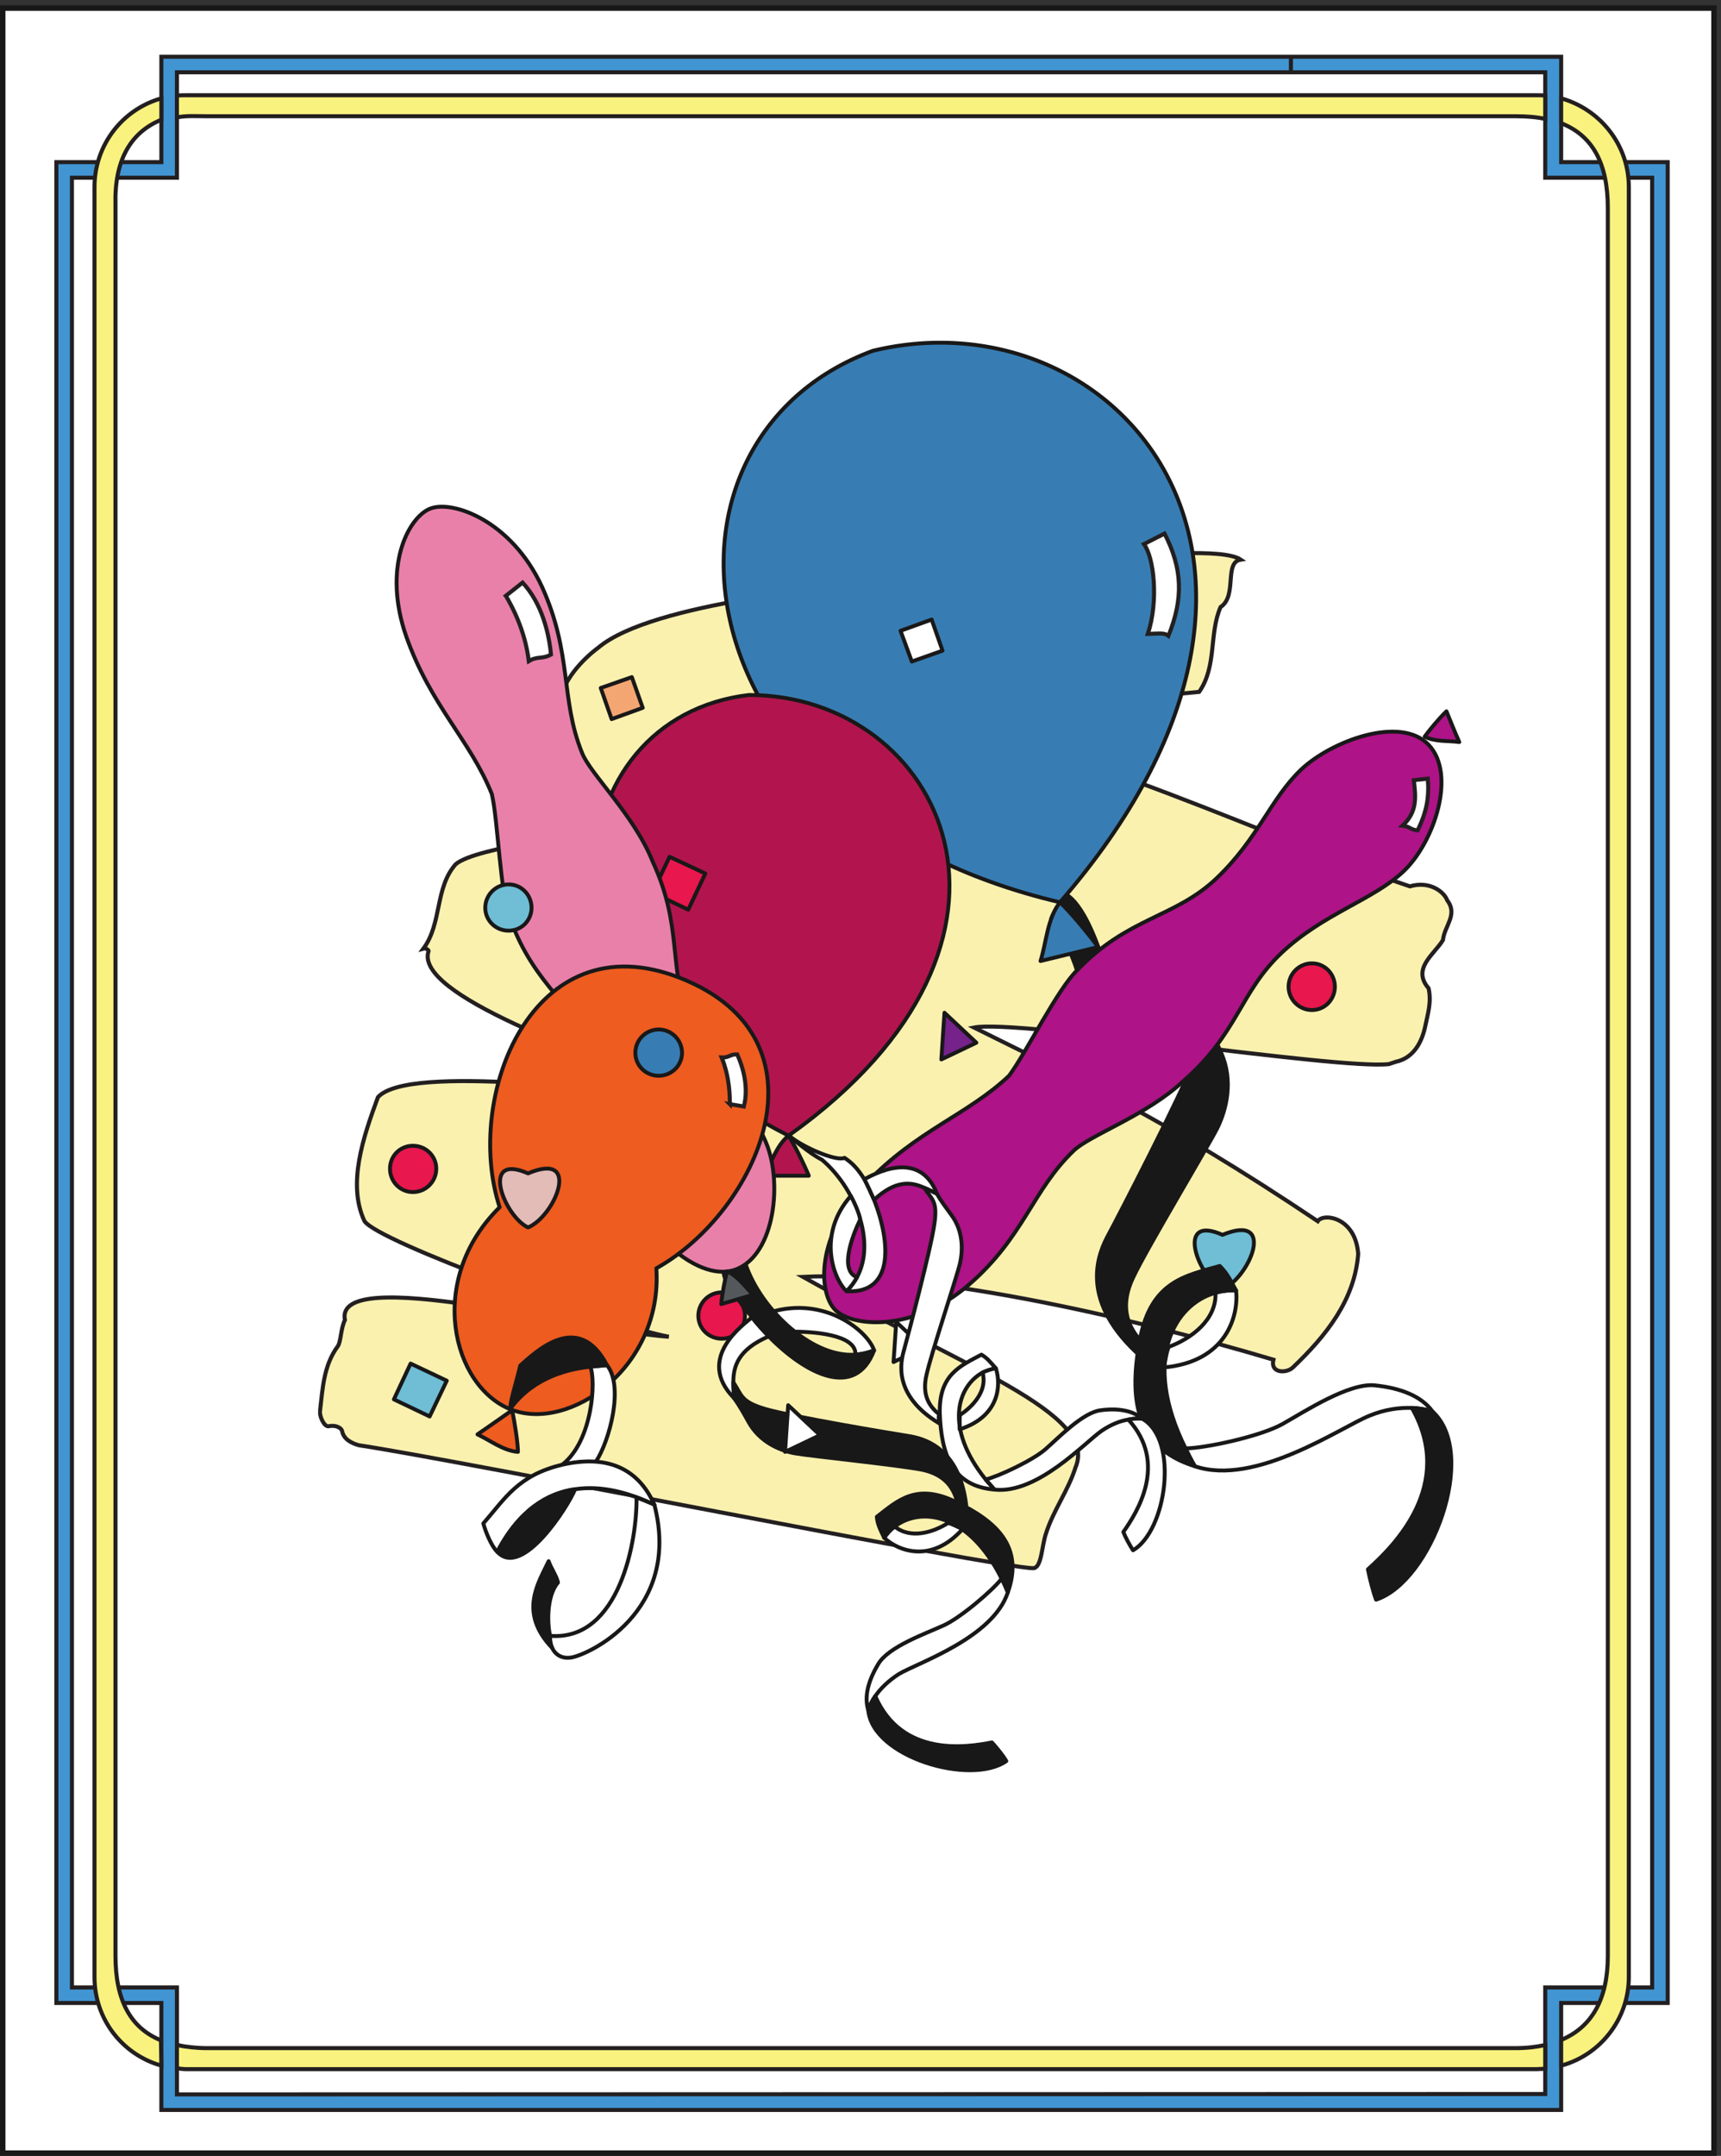 <svg xmlns="http://www.w3.org/2000/svg" xml:space="preserve" width="423.84" height="530.784"><rect width="100%" height="100%" fill="#333333" stroke="none"/><defs><clipPath id="a" clipPathUnits="userSpaceOnUse"><path d="M589.07 3360.2h2116.69V710.359H589.07Z" clip-rule="evenodd"/></clipPath><clipPath id="b" clipPathUnits="userSpaceOnUse"><path d="M1912.09 2338.68h778.96V1026.12h-778.96z" clip-rule="evenodd"/></clipPath><clipPath id="c" clipPathUnits="userSpaceOnUse"><path d="M1336.3 3360.2h882.16V2208.36H1336.3Z" clip-rule="evenodd"/></clipPath><clipPath id="d" clipPathUnits="userSpaceOnUse"><path d="M1336.3 3360.2h1354.76V1026.12H1336.3Z" clip-rule="evenodd"/></clipPath><clipPath id="e" clipPathUnits="userSpaceOnUse"><path d="M589.07 3360.2h2116.69V710.359H589.07Z" clip-rule="evenodd"/></clipPath><clipPath id="f" clipPathUnits="userSpaceOnUse"><path d="M1522.51 2677.8h1183.25V1539.66H1522.51Z" clip-rule="evenodd"/></clipPath><clipPath id="g" clipPathUnits="userSpaceOnUse"><path d="M1098.27 2708.04h1062.11V1117.56H1098.27Z" clip-rule="evenodd"/></clipPath><clipPath id="h" clipPathUnits="userSpaceOnUse"><path d="M1098.27 2708.04h663.45v-897.12h-663.45z" clip-rule="evenodd"/></clipPath><clipPath id="i" clipPathUnits="userSpaceOnUse"><path d="M1460.16 1890.12h700.22v-772.56h-700.22z" clip-rule="evenodd"/></clipPath><clipPath id="j" clipPathUnits="userSpaceOnUse"><path d="M589.07 3360.2h2116.69V710.359H589.07Z" clip-rule="evenodd"/></clipPath><clipPath id="k" clipPathUnits="userSpaceOnUse"><path d="M1327.92 1662.6h550.63V710.359h-550.63z" clip-rule="evenodd"/></clipPath><clipPath id="l" clipPathUnits="userSpaceOnUse"><path d="M730.805 3056.58h706.535V1573.32H730.805Z" clip-rule="evenodd"/></clipPath><clipPath id="m" clipPathUnits="userSpaceOnUse"><path d="M730.805 3056.58H1878.55V710.359H730.805Z" clip-rule="evenodd"/></clipPath><clipPath id="n" clipPathUnits="userSpaceOnUse"><path d="M838.152 2205.42h588.118v-905.71H838.152Z" clip-rule="evenodd"/></clipPath><clipPath id="o" clipPathUnits="userSpaceOnUse"><path d="M891.359 1518.63h333.271V918.52H891.359Z" clip-rule="evenodd"/></clipPath><clipPath id="p" clipPathUnits="userSpaceOnUse"><path d="M838.152 2205.42h588.118V918.52H838.152Z" clip-rule="evenodd"/></clipPath><clipPath id="q" clipPathUnits="userSpaceOnUse"><path d="M589.07 3360.2h2116.69V710.359H589.07Z" clip-rule="evenodd"/></clipPath></defs><path d="M3173.76 3975.96V5.16H5.04v3970.8h3168.72" style="fill:#fff;fill-opacity:1;fill-rule:evenodd;stroke:none" transform="matrix(.133 0 0 -.133 0 530.8)"/><path d="M3173.76 3975.96V5.16H5.04v3970.8Z" style="fill:none;stroke:#191818;stroke-width:10.08;stroke-linecap:butt;stroke-linejoin:miter;stroke-miterlimit:10;stroke-dasharray:none;stroke-opacity:1" transform="matrix(.133 0 0 -.133 0 530.8)"/><g clip-path="url(#a)" transform="matrix(.133 0 0 -.133 0 530.8)"><path d="M2571.84 2021.16c-95.04-10.8-689.04 83.52-768.24 67.68 190.08-95.04 345.6-163.44 636.48-358.56 10.08 15.84 69.84 7.92 74.88-60.48-6.48-85.68-59.76-151.92-120.96-210.24-12.24-11.52-42.48-10.8-36 14.4-285.12 84.96-649.44 164.16-871.2 153.36 300.96-169.2 547.2-252.72 504.72-352.8-13.68-43.2-41.04-79.2-54.72-122.4-7.92-23.04-7.92-64.08-23.76-64.08-63.36 0-1069.2 200.88-1248.481 227.52-12.957 3.6-28.079 10.8-30.957 25.92-.723 5.04-10.082 12.24-24.481 9.36-9.359-2.16-18 20.16-16.562 28.08 5.043 41.76 6.48 84.24 33.121 120.24 5.761 8.64 5.039 31.68 12.961 48.24-20.879 105.12 441.359-20.16 599.759-30.96-110.88 20.88-542.88 177.12-563.759 214.56-31.68 68.4-2.161 154.8 25.199 228.96 58.32 63.36 443.52 5.76 586.08 5.76-205.92 73.44-518.4 185.03-492.479 264.23 1.438 1.44-4.32 6.48-9.359 5.05 34.559 46.8 20.879 112.32 59.758 156.23 37.441 31.68 241.2 54.72 352.08 75.61-45.36 14.39-90 33.11-136.8 42.48 8.64 23.04-23.04 30.95-24.48 47.52-3.6 43.91-4.32 87.11 1.44 132.48 5.04 40.32 40.32 79.2 72 102.95 100.8 84.25 447.12 111.61 552.96 127.44 84.96-5.75 573.12 77.77 636.48 35.29-31.68-5.04-5.76-66.96-37.44-87.84-21.6-49.68-6.48-109.45-39.6-156.96-105.12-10.81-336.24-23.04-505.44-59.77 253.44-26.63 657.36-221.04 895.68-300.23 36.72 10.8 63.36-10.09 69.12-25.93 20.16-26.63-5.04-46.79-7.92-73.43-15.84-26.64-58.32-52.57-26.64-89.29 5.76-25.19-1.44-47.51-5.76-68.39-5.76-29.52-20.88-60.48-54.72-67.68l-12.96-4.32" style="fill:#faf1af;fill-opacity:1;fill-rule:evenodd;stroke:none"/><path d="M2571.84 2021.16c-95.04-10.8-689.04 83.52-768.24 67.68 190.08-95.04 345.6-163.44 636.48-358.56 10.08 15.84 69.84 7.92 74.88-60.48-6.48-85.68-59.76-151.92-120.96-210.24-12.24-11.52-42.48-10.8-36 14.4-285.12 84.96-649.44 164.16-871.2 153.36 300.96-169.2 547.2-252.72 504.72-352.8-13.68-43.2-41.04-79.2-54.72-122.4-7.92-23.04-7.92-64.08-23.76-64.08-63.36 0-1069.2 200.88-1248.481 227.52-12.957 3.6-28.079 10.8-30.957 25.92-.723 5.04-10.082 12.24-24.481 9.36-9.359-2.16-18 20.16-16.562 28.08 5.043 41.76 6.48 84.24 33.121 120.24 5.761 8.64 5.039 31.68 12.961 48.24-20.879 105.12 441.359-20.16 599.759-30.96-110.88 20.88-542.88 177.12-563.759 214.56-31.68 68.4-2.161 154.8 25.199 228.96 58.32 63.36 443.52 5.76 586.08 5.76-205.92 73.44-518.4 185.03-492.479 264.23 1.438 1.44-4.32 6.48-9.359 5.05 34.559 46.8 20.879 112.32 59.758 156.23 37.441 31.68 241.2 54.72 352.08 75.61-45.36 14.39-90 33.11-136.8 42.48 8.64 23.04-23.04 30.95-24.48 47.52-3.6 43.91-4.32 87.11 1.44 132.48 5.04 40.32 40.32 79.2 72 102.95 100.8 84.25 447.12 111.61 552.96 127.44 84.96-5.75 573.12 77.77 636.48 35.29-31.68-5.04-5.76-66.96-37.44-87.84-21.6-49.68-6.48-109.45-39.6-156.96-105.12-10.81-336.24-23.04-505.44-59.77 253.44-26.63 657.36-221.04 895.68-300.23 36.72 10.8 63.36-10.09 69.12-25.93 20.16-26.63-5.04-46.79-7.92-73.43-15.84-26.64-58.32-52.57-26.64-89.29 5.76-25.19-1.44-47.51-5.76-68.39-5.76-29.52-20.88-60.48-54.72-67.68z" style="fill:none;stroke:#231f20;stroke-width:7.5;stroke-linecap:butt;stroke-linejoin:miter;stroke-miterlimit:10;stroke-dasharray:none;stroke-opacity:1"/><path d="M2263.68 1604.28c-44.63 21.6-89.27 140.4 0 100.8 100.8 41.76 50.41-79.2 0-100.8" style="fill:#6fbed5;fill-opacity:1;fill-rule:evenodd;stroke:none"/><path d="M2263.68 1604.28c-44.63 21.6-89.27 140.4 0 100.8 100.8 41.76 50.41-79.2 0-100.8z" style="fill:none;stroke:#191818;stroke-width:7.2;stroke-linecap:butt;stroke-linejoin:round;stroke-miterlimit:10;stroke-dasharray:none;stroke-opacity:1"/><path d="m1659.6 1543.8-5.04-74.16 55.44 26.64z" style="fill:#fff;fill-opacity:1;fill-rule:evenodd;stroke:none"/><path d="m1659.6 1543.8-5.04-74.16 55.44 26.64z" style="fill:none;stroke:#191818;stroke-width:7.2;stroke-linecap:butt;stroke-linejoin:round;stroke-miterlimit:10;stroke-dasharray:none;stroke-opacity:1"/><path d="M2429.28 2121.24c23.76 0 42.48 19.44 42.48 43.2s-18.72 43.2-42.48 43.2c-23.76 0-43.2-19.44-43.2-43.2s19.44-43.2 43.2-43.2" style="fill:#e8174d;fill-opacity:1;fill-rule:evenodd;stroke:none"/><path d="M2429.28 2121.24c23.76 0 42.48 19.44 42.48 43.2s-18.72 43.2-42.48 43.2c-23.76 0-43.2-19.44-43.2-43.2s19.44-43.2 43.2-43.2z" style="fill:none;stroke:#191818;stroke-width:7.2;stroke-linecap:butt;stroke-linejoin:round;stroke-miterlimit:10;stroke-dasharray:none;stroke-opacity:1"/><path d="m1748.88 2116.2-5.76-86.4 64.8 30.96z" style="fill:#75228b;fill-opacity:1;fill-rule:evenodd;stroke:none"/><path d="m1748.88 2116.2-5.76-86.4 64.8 30.96z" style="fill:none;stroke:#191818;stroke-width:7.2;stroke-linecap:butt;stroke-linejoin:round;stroke-miterlimit:10;stroke-dasharray:none;stroke-opacity:1"/></g><g clip-path="url(#b)" transform="matrix(.133 0 0 -.133 0 530.8)"><path d="M1969.92 1929.72c-10.08-11.52-22.32-22.32-36.72-30.24-28.08 40.32-35.28 177.84 79.2 261.36 7.2-10.08 12.24-50.4 10.08-66.24-33.12-43.2-95.76-136.8-52.56-164.88" style="fill:#fff;fill-opacity:1;fill-rule:evenodd;stroke:none"/><path d="M1969.92 1929.72c-10.08-11.52-22.32-22.32-36.72-30.24-28.08 40.32-35.28 177.84 79.2 261.36 7.2-10.08 12.24-50.4 10.08-66.24-33.12-43.2-95.76-136.8-52.56-164.88z" style="fill:none;stroke:#191818;stroke-width:7.2;stroke-linecap:butt;stroke-linejoin:round;stroke-miterlimit:10;stroke-dasharray:none;stroke-opacity:1"/><path d="M2205.36 2129.88c-31.68 23.76-72 39.6-143.28-2.17-3.6 20.89-7.92 41.77-12.96 61.21 23.04 5.76 166.32 53.28 186.48-84.24-9.36 7.92-19.44 17.28-30.24 25.2" style="fill:#fff;fill-opacity:1;fill-rule:evenodd;stroke:none"/><path d="M2205.36 2129.88c-31.68 23.76-72 39.6-143.28-2.17-3.6 20.89-7.92 41.77-12.96 61.21 23.04 5.76 166.32 53.28 186.48-84.24-9.36 7.92-19.44 17.28-30.24 25.2z" style="fill:none;stroke:#191818;stroke-width:7.2;stroke-linecap:butt;stroke-linejoin:round;stroke-miterlimit:10;stroke-dasharray:none;stroke-opacity:1"/><path d="M2212.56 1276.68c-6.48 10.8-12.24 22.32-17.28 33.12 35.28 0 139.68 22.32 180 45.36 41.04 23.04 122.4 76.32 170.64 71.28 48.24-5.04 86.4-20.16 106.56-48.24-9.36 2.88-22.32 5.76-38.16 6.48-21.6.72-48.96-2.16-78.48-14.4-51.12-20.16-210.96-131.76-323.28-93.6" style="fill:#fff;fill-opacity:1;fill-rule:evenodd;stroke:none"/><path d="M2212.56 1276.68c-6.48 10.8-12.24 22.32-17.28 33.12 35.28 0 139.68 22.32 180 45.36 41.04 23.04 122.4 76.32 170.64 71.28 48.24-5.04 86.4-20.16 106.56-48.24-9.36 2.88-22.32 5.76-38.16 6.48-21.6.72-48.96-2.16-78.48-14.4-51.12-20.16-210.96-131.76-323.28-93.6z" style="fill:none;stroke:#191818;stroke-width:7.2;stroke-linecap:butt;stroke-linejoin:round;stroke-miterlimit:10;stroke-dasharray:none;stroke-opacity:1"/><path d="M2614.32 1384.68c15.84-.72 28.8-3.6 38.16-6.48 86.4-78.48-2.16-315.36-104.4-348.48-5.04 12.96-12.24 41.04-15.12 56.16 48.24 43.2 162.72 156.24 81.36 298.8" style="fill:#191818;fill-opacity:1;fill-rule:evenodd;stroke:none"/><path d="M2614.32 1384.68c15.84-.72 28.8-3.6 38.16-6.48 86.4-78.48-2.16-315.36-104.4-348.48-5.04 12.96-12.24 41.04-15.12 56.16 48.24 43.2 162.72 156.24 81.36 298.8z" style="fill:none;stroke:#191818;stroke-width:7.2;stroke-linecap:butt;stroke-linejoin:round;stroke-miterlimit:10;stroke-dasharray:none;stroke-opacity:1"/><path d="M2250.72 1597.8c12.24 3.6 25.92 5.04 38.16 4.32 5.04-46.08-17.28-132.48-134.64-142.56 5.04 15.12 5.04 28.08 10.08 38.16 41.04 15.12 88.56 49.68 86.4 100.08" style="fill:#fff;fill-opacity:1;fill-rule:evenodd;stroke:none"/><path d="M2250.72 1597.8c12.24 3.6 25.92 5.04 38.16 4.32 5.04-46.08-17.28-132.48-134.64-142.56 5.04 15.12 5.04 28.08 10.08 38.16 41.04 15.12 88.56 49.68 86.4 100.08z" style="fill:none;stroke:#191818;stroke-width:7.2;stroke-linecap:butt;stroke-linejoin:round;stroke-miterlimit:10;stroke-dasharray:none;stroke-opacity:1"/><path d="M1969.92 1929.72c74.16 84.96 47.52 266.4-23.76 360 7.92 20.88 28.08 45.36 28.08 45.36 28.8-16.56 56.88-79.92 74.88-146.16 5.04-19.44 9.36-40.32 12.96-61.2 20.16-128.88-3.6-264.24-128.88-228.24 14.4 7.92 26.64 18.72 36.72 30.24" style="fill:#191818;fill-opacity:1;fill-rule:evenodd;stroke:none"/><path d="M1969.92 1929.72c74.16 84.96 47.52 266.4-23.76 360 7.92 20.88 28.08 45.36 28.08 45.36 28.8-16.56 56.88-79.92 74.88-146.16 5.04-19.44 9.36-40.32 12.96-61.2 20.16-128.88-3.6-264.24-128.88-228.24 14.4 7.92 26.64 18.72 36.72 30.24z" style="fill:none;stroke:#191818;stroke-width:7.2;stroke-linecap:butt;stroke-linejoin:round;stroke-miterlimit:10;stroke-dasharray:none;stroke-opacity:1"/><path d="M2235.6 2104.68c-9.36 7.92-19.44 17.28-30.24 25.2 12.24-35.28 28.08-42.48 5.04-103.68-23.04-61.2-139.68-287.28-157.68-320.4-18-33.12-56.16-116.64 51.12-218.16 2.16 12.24 0 12.24 5.04 25.2-20.88 25.2-36 61.2-10.08 114.48 25.2 53.28 136.8 239.04 154.8 274.32 18 36 30.24 89.28 7.92 139.68-23.04 51.12-23.04 56.16-25.92 63.36" style="fill:#191818;fill-opacity:1;fill-rule:evenodd;stroke:none"/><path d="M2235.6 2104.68c-9.36 7.92-19.44 17.28-30.24 25.2 12.24-35.28 28.08-42.48 5.04-103.68-23.04-61.2-139.68-287.28-157.68-320.4-18-33.12-56.16-116.64 51.12-218.16 2.16 12.24 0 12.24 5.04 25.2-20.88 25.2-36 61.2-10.08 114.48 25.2 53.28 136.8 239.04 154.8 274.32 18 36 30.24 89.28 7.92 139.68-23.04 51.12-23.04 56.16-25.92 63.36z" style="fill:none;stroke:#191818;stroke-width:7.2;stroke-linecap:butt;stroke-linejoin:round;stroke-miterlimit:10;stroke-dasharray:none;stroke-opacity:1"/><path d="M2250.72 1597.8c-75.6-20.88-137.52-123.12-55.44-288 5.04-10.8 10.8-22.32 17.28-33.12-113.76 35.28-121.68 129.6-101.52 236.16 20.88 106.56 84.24 116.64 147.6 134.64 12.96-12.96 18-23.04 30.24-45.36-12.24.72-25.92-.72-38.16-4.32" style="fill:#191818;fill-opacity:1;fill-rule:evenodd;stroke:none"/><path d="M2250.72 1597.8c-75.6-20.88-137.52-123.12-55.44-288 5.04-10.8 10.8-22.32 17.28-33.12-113.76 35.28-121.68 129.6-101.52 236.16 20.88 106.56 84.24 116.64 147.6 134.64 12.96-12.96 18-23.04 30.24-45.36-12.24.72-25.92-.72-38.16-4.32z" style="fill:none;stroke:#191818;stroke-width:7.2;stroke-linecap:butt;stroke-linejoin:round;stroke-miterlimit:10;stroke-dasharray:none;stroke-opacity:1"/></g><g clip-path="url(#c)" transform="matrix(.133 0 0 -.133 0 530.8)"><path d="M1616.4 3341.64c454.32 109.44 888.48-396.72 346.32-1020.96-720.72 169.2-787.68 858.24-346.32 1020.96" style="fill:#377db3;fill-opacity:1;fill-rule:evenodd;stroke:none"/><path d="M1616.4 3341.64c454.32 109.44 888.48-396.72 346.32-1020.96-720.72 169.2-787.68 858.24-346.32 1020.96z" style="fill:none;stroke:#191818;stroke-width:7.2;stroke-linecap:butt;stroke-linejoin:round;stroke-miterlimit:10;stroke-dasharray:none;stroke-opacity:1"/><path d="M1962.72 2320.68c-23.76-30.96-25.2-74.88-36-108.72 29.52 7.2 70.56 17.28 106.56 25.92-19.44 26.64-54 67.68-70.56 82.8" style="fill:#377db3;fill-opacity:1;fill-rule:evenodd;stroke:none"/><path d="M1962.72 2320.68c-23.76-30.96-25.2-74.88-36-108.72 29.52 7.2 70.56 17.28 106.56 25.92-19.44 26.64-54 67.68-70.56 82.8z" style="fill:none;stroke:#191818;stroke-width:7.2;stroke-linecap:butt;stroke-linejoin:round;stroke-miterlimit:10;stroke-dasharray:none;stroke-opacity:1"/></g><g clip-path="url(#d)" transform="matrix(.133 0 0 -.133 0 530.8)"><path d="m2118.24 2983.8 38.16 19.44c33.12-64.8 35.28-119.52 7.2-189.36-7.2 5.76-14.4 4.32-38.16 3.6 20.16 61.2 11.52 141.12-7.2 166.32" style="fill:#fff;fill-opacity:1;fill-rule:evenodd;stroke:none"/><path d="m2118.24 2983.8 38.16 19.44c33.12-64.8 35.28-119.52 7.2-189.36-7.2 5.76-14.4 4.32-38.16 3.6 20.16 61.2 11.52 141.12-7.2 166.32z" style="fill:none;stroke:#231f20;stroke-width:7.5;stroke-linecap:butt;stroke-linejoin:miter;stroke-miterlimit:10;stroke-dasharray:none;stroke-opacity:1"/></g><g clip-path="url(#e)" transform="matrix(.133 0 0 -.133 0 530.8)"><path d="M1336.32 1512.84c23.76 0 43.2 18.71 43.2 42.48 0 23.75-19.44 43.2-43.2 43.2s-43.2-19.45-43.2-43.2c0-23.77 19.44-42.48 43.2-42.48" style="fill:#e8174d;fill-opacity:1;fill-rule:evenodd;stroke:none"/><path d="M1336.32 1512.84c23.76 0 43.2 18.71 43.2 42.48 0 23.75-19.44 43.2-43.2 43.2s-43.2-19.45-43.2-43.2c0-23.77 19.44-42.48 43.2-42.48z" style="fill:none;stroke:#191818;stroke-width:7.2;stroke-linecap:butt;stroke-linejoin:round;stroke-miterlimit:10;stroke-dasharray:none;stroke-opacity:1"/><path d="m1190.16 2680.68-20.16 56.88-57.6-20.16 20.16-57.6 57.6 20.88" style="fill:#f3a672;fill-opacity:1;fill-rule:evenodd;stroke:none"/><path d="m1190.16 2680.68-20.16 56.88-57.6-20.16 20.16-57.6z" style="fill:none;stroke:#191818;stroke-width:7.2;stroke-linecap:butt;stroke-linejoin:round;stroke-miterlimit:10;stroke-dasharray:none;stroke-opacity:1"/><path d="M764.641 1784.28c23.757 0 43.199 19.44 43.199 43.2s-19.442 42.48-43.199 42.48c-23.762 0-42.481-18.72-42.481-42.48 0-23.76 18.719-43.2 42.481-43.2" style="fill:#e8174d;fill-opacity:1;fill-rule:evenodd;stroke:none"/><path d="M764.641 1784.28c23.757 0 43.199 19.44 43.199 43.2s-19.442 42.48-43.199 42.48c-23.762 0-42.481-18.72-42.481-42.48 0-23.76 18.719-43.2 42.481-43.2z" style="fill:none;stroke:#191818;stroke-width:7.2;stroke-linecap:butt;stroke-linejoin:round;stroke-miterlimit:10;stroke-dasharray:none;stroke-opacity:1"/><path d="m795.602 1368.84 31.679 66.23-66.961 31.69-30.961-66.24 66.243-31.68" style="fill:#6fbed5;fill-opacity:1;fill-rule:evenodd;stroke:none"/><path d="m795.602 1368.84 31.679 66.23-66.961 31.69-30.961-66.24z" style="fill:none;stroke:#191818;stroke-width:7.2;stroke-linecap:butt;stroke-linejoin:round;stroke-miterlimit:10;stroke-dasharray:none;stroke-opacity:1"/></g><g clip-path="url(#f)" transform="matrix(.133 0 0 -.133 0 530.8)"><path d="M1995.12 2195.4c93.6 97.92 180.72 96.48 257.76 169.92 77.04 73.44 100.08 147.6 156.24 200.88 56.16 53.28 184.32 100.8 236.16 46.08 52.56-54.72 10.08-180.72-46.08-234s-149.04-78.48-226.08-151.2c-77.76-73.44-79.92-148.32-182.16-237.6-67.68-63.36-172.08-99.36-202.32-128.16-77.04-73.44-92.16-159.84-194.4-248.4-102.96-89.28-218.16-78.48-248.4-46.08-30.24 31.68-36 136.08 58.32 234 93.6 97.92 187.2 126 264.24 198.72 30.96 41.04 90 161.28 126.72 195.84" style="fill:#ae1387;fill-opacity:1;fill-rule:evenodd;stroke:none"/><path d="M1995.12 2195.4c93.6 97.92 180.72 96.48 257.76 169.92 77.04 73.44 100.08 147.6 156.24 200.88 56.16 53.28 184.32 100.8 236.16 46.08 52.56-54.72 10.08-180.72-46.08-234s-149.04-78.48-226.08-151.2c-77.76-73.44-79.92-148.32-182.16-237.6-67.68-63.36-172.08-99.36-202.32-128.16-77.04-73.44-92.16-159.84-194.4-248.4-102.96-89.28-218.16-78.48-248.4-46.08-30.24 31.68-36 136.08 58.32 234 93.6 97.92 187.2 126 264.24 198.72 30.96 41.04 90 161.28 126.72 195.84z" style="fill:none;stroke:#191818;stroke-width:7.2;stroke-linecap:butt;stroke-linejoin:round;stroke-miterlimit:10;stroke-dasharray:none;stroke-opacity:1"/><path d="M2638.08 2627.4c19.44-10.08 43.92-7.2 64.08-10.08-7.2 15.84-15.84 37.44-23.76 56.88-13.68-12.96-33.12-36.72-40.32-46.8" style="fill:#ae1387;fill-opacity:1;fill-rule:evenodd;stroke:none"/><path d="M2638.08 2627.4c19.44-10.08 43.92-7.2 64.08-10.08-7.2 15.84-15.84 37.44-23.76 56.88-13.68-12.96-33.12-36.72-40.32-46.8z" style="fill:none;stroke:#191818;stroke-width:7.2;stroke-linecap:butt;stroke-linejoin:round;stroke-miterlimit:10;stroke-dasharray:none;stroke-opacity:1"/><path d="m2617.92 2546.76 25.92 2.88c2.88-35.28-2.16-61.2-18.72-95.76-12.96.72-14.4 7.2-28.08 8.64 28.08 25.92 24.48 54 20.88 84.24" style="fill:#fff;fill-opacity:1;fill-rule:evenodd;stroke:none"/><path d="m2617.92 2546.76 25.92 2.88c2.88-35.28-2.16-61.2-18.72-95.76-12.96.72-14.4 7.2-28.08 8.64 28.08 25.92 24.48 54 20.88 84.24z" style="fill:none;stroke:#231f20;stroke-width:7.5;stroke-linecap:butt;stroke-linejoin:miter;stroke-miterlimit:10;stroke-dasharray:none;stroke-opacity:1"/></g><g clip-path="url(#g)" transform="matrix(.133 0 0 -.133 0 530.8)"><path d="m1663.92 2443.08 36.72 18.72c29.52-48.24 30.24-109.44 25.2-150.48-19.44-5.76-25.92 2.88-45.36-3.6 5.76 63.36-10.8 115.92-16.56 135.36" style="fill:#fff;fill-opacity:1;fill-rule:evenodd;stroke:none"/><path d="m1663.92 2443.08 36.72 18.72c29.52-48.24 30.24-109.44 25.2-150.48-19.44-5.76-25.92 2.88-45.36-3.6 5.76 63.36-10.8 115.92-16.56 135.36z" style="fill:none;stroke:#231f20;stroke-width:7.5;stroke-linecap:butt;stroke-linejoin:miter;stroke-miterlimit:10;stroke-dasharray:none;stroke-opacity:1"/></g><g clip-path="url(#h)" transform="matrix(.133 0 0 -.133 0 530.8)"><path d="M1386.72 2704.44c354.96 0 585.36-451.44 73.44-815.76-502.558 253.44-428.4 774-73.44 815.76" style="fill:#b2154d;fill-opacity:1;fill-rule:evenodd;stroke:none"/><path d="M1386.72 2704.44c354.96 0 585.36-451.44 73.44-815.76-502.558 253.44-428.4 774-73.44 815.76z" style="fill:none;stroke:#191818;stroke-width:7.2;stroke-linecap:butt;stroke-linejoin:round;stroke-miterlimit:10;stroke-dasharray:none;stroke-opacity:1"/><path d="M1460.16 1888.68c-23.04-18.72-31.68-51.12-46.08-74.16h83.52c-9.36 23.04-28.08 59.76-37.44 74.16" style="fill:#b2154d;fill-opacity:1;fill-rule:evenodd;stroke:none"/><path d="M1460.16 1888.68c-23.04-18.72-31.68-51.12-46.08-74.16h83.52c-9.36 23.04-28.08 59.76-37.44 74.16z" style="fill:none;stroke:#191818;stroke-width:7.2;stroke-linecap:butt;stroke-linejoin:round;stroke-miterlimit:10;stroke-dasharray:none;stroke-opacity:1"/></g><g clip-path="url(#i)" transform="matrix(.133 0 0 -.133 0 530.8)"><path d="M1586.88 1626.6c36 66.24-4.32 166.32-64.8 217.44-24.48 12.24-58.32 42.48-58.32 42.48 23.76-19.44 84.96-46.08 100.08-38.88 17.28-11.52 25.92-23.04 36.72-39.6 6.48-12.24 12.24-25.2 18-38.16 31.68-81.36 36-174.24-51.12-169.2 7.92 7.92 14.4 16.56 19.44 25.92" style="fill:#fff;fill-opacity:1;fill-rule:evenodd;stroke:none"/><path d="M1586.88 1626.6c36 66.24-4.32 166.32-64.8 217.44-24.48 12.24-58.32 42.48-58.32 42.48 23.76-19.44 84.96-46.08 100.08-38.88 17.28-11.52 25.92-23.04 36.72-39.6 6.48-12.24 12.24-25.2 18-38.16 31.68-81.36 36-174.24-51.12-169.2 7.92 7.92 14.4 16.56 19.44 25.92z" style="fill:none;stroke:#191818;stroke-width:7.2;stroke-linecap:butt;stroke-linejoin:round;stroke-miterlimit:10;stroke-dasharray:none;stroke-opacity:1"/><path d="M1711.44 1792.2c-23.76 10.8-52.56 15.12-92.88-22.32-5.76 12.96-11.52 25.92-18 38.16 14.4 7.2 101.52 59.04 134.64-27.36-7.2 3.6-15.12 7.92-23.76 11.52" style="fill:#fff;fill-opacity:1;fill-rule:evenodd;stroke:none"/><path d="M1711.44 1792.2c-23.76 10.8-52.56 15.12-92.88-22.32-5.76 12.96-11.52 25.92-18 38.16 14.4 7.2 101.52 59.04 134.64-27.36-7.2 3.6-15.12 7.92-23.76 11.52z" style="fill:none;stroke:#191818;stroke-width:7.2;stroke-linecap:butt;stroke-linejoin:round;stroke-miterlimit:10;stroke-dasharray:none;stroke-opacity:1"/><path d="M1735.2 1780.68c-7.2 3.6-15.12 7.92-23.76 11.52 13.68-21.6 25.2-23.76 18.72-66.96-5.76-43.92-49.68-209.52-56.16-233.28-7.2-24.48-19.44-84.96 65.52-136.08-.72 8.64-2.16 8.64-.72 17.28-17.28 13.68-32.4 34.56-23.04 73.44 8.64 38.88 54.72 177.12 61.2 203.04 6.48 25.92 7.2 62.64-15.84 92.88-22.32 30.24-23.04 33.12-25.92 38.16" style="fill:#fff;fill-opacity:1;fill-rule:evenodd;stroke:none"/><path d="M1735.2 1780.68c-7.2 3.6-15.12 7.92-23.76 11.52 13.68-21.6 25.2-23.76 18.72-66.96-5.76-43.92-49.68-209.52-56.16-233.28-7.2-24.48-19.44-84.96 65.52-136.08-.72 8.64-2.16 8.64-.72 17.28-17.28 13.68-32.4 34.56-23.04 73.44 8.64 38.88 54.72 177.12 61.2 203.04 6.48 25.92 7.2 62.64-15.84 92.88-22.32 30.24-23.04 33.12-25.92 38.16z" style="fill:none;stroke:#191818;stroke-width:7.2;stroke-linecap:butt;stroke-linejoin:round;stroke-miterlimit:10;stroke-dasharray:none;stroke-opacity:1"/><path d="M1586.88 1626.6c-5.04-9.36-11.52-18-19.44-25.92-24.48 23.04-54.72 105.12 7.92 176.4 4.32-7.2 16.56-33.12 17.28-43.92-15.84-33.12-38.16-94.32-5.76-106.56" style="fill:#fff;fill-opacity:1;fill-rule:evenodd;stroke:none"/><path d="M1586.88 1626.6c-5.04-9.36-11.52-18-19.44-25.92-24.48 23.04-54.72 105.12 7.92 176.4 4.32-7.2 16.56-33.12 17.28-43.92-15.84-33.12-38.16-94.32-5.76-106.56z" style="fill:none;stroke:#191818;stroke-width:7.2;stroke-linecap:butt;stroke-linejoin:round;stroke-miterlimit:10;stroke-dasharray:none;stroke-opacity:1"/><path d="M1819.44 1450.2c-46.08-25.2-72-101.52 5.76-198 5.04-5.76 10.8-12.24 16.56-18.72-79.92 6.48-98.64 66.96-101.52 140.4-2.16 72.72 38.16 88.56 77.04 109.44 10.8-6.48 15.12-12.24 26.64-25.2-7.92-1.44-16.56-4.32-24.48-7.92" style="fill:#fff;fill-opacity:1;fill-rule:evenodd;stroke:none"/><path d="M1819.44 1450.2c-46.08-25.2-72-101.52 5.76-198 5.04-5.76 10.8-12.24 16.56-18.72-79.92 6.48-98.64 66.96-101.52 140.4-2.16 72.72 38.16 88.56 77.04 109.44 10.8-6.48 15.12-12.24 26.64-25.2-7.92-1.44-16.56-4.32-24.48-7.92z" style="fill:none;stroke:#191818;stroke-width:7.2;stroke-linecap:butt;stroke-linejoin:round;stroke-miterlimit:10;stroke-dasharray:none;stroke-opacity:1"/><path d="M1841.76 1233.48c-5.76 6.48-11.52 12.96-16.56 18.72 23.76 5.76 88.56 36 111.6 56.88 23.76 20.88 69.12 67.68 101.52 71.28 32.4 4.32 59.76-.72 77.04-15.84-6.48.72-15.84.72-25.92-1.44-14.4-2.16-31.68-8.64-49.68-20.88-30.24-20.88-118.8-117.36-198-108.72" style="fill:#fff;fill-opacity:1;fill-rule:evenodd;stroke:none"/><path d="M1841.76 1233.48c-5.76 6.48-11.52 12.96-16.56 18.72 23.76 5.76 88.56 36 111.6 56.88 23.76 20.88 69.12 67.68 101.52 71.28 32.4 4.32 59.76-.72 77.04-15.84-6.48.72-15.84.72-25.92-1.44-14.4-2.16-31.68-8.64-49.68-20.88-30.24-20.88-118.8-117.36-198-108.72z" style="fill:none;stroke:#191818;stroke-width:7.2;stroke-linecap:butt;stroke-linejoin:round;stroke-miterlimit:10;stroke-dasharray:none;stroke-opacity:1"/><path d="M2089.44 1363.08c10.08 2.16 19.44 2.16 25.92 1.44 68.4-38.88 44.64-207.36-17.28-243.36-5.04 7.2-14.4 24.48-18 33.84 25.2 36 83.52 126.72 9.36 208.08" style="fill:#fff;fill-opacity:1;fill-rule:evenodd;stroke:none"/><path d="M2089.44 1363.08c10.08 2.16 19.44 2.16 25.92 1.44 68.4-38.88 44.64-207.36-17.28-243.36-5.04 7.2-14.4 24.48-18 33.84 25.2 36 83.52 126.72 9.36 208.08z" style="fill:none;stroke:#191818;stroke-width:7.2;stroke-linecap:butt;stroke-linejoin:round;stroke-miterlimit:10;stroke-dasharray:none;stroke-opacity:1"/><path d="M1819.44 1450.2c7.92 3.6 16.56 6.48 24.48 7.92 10.08-29.52 7.92-89.28-66.96-113.04.72 10.8-.72 18.72.72 26.64 24.48 15.84 51.12 45.36 41.76 78.48" style="fill:#fff;fill-opacity:1;fill-rule:evenodd;stroke:none"/><path d="M1819.44 1450.2c7.92 3.6 16.56 6.48 24.48 7.92 10.08-29.52 7.92-89.28-66.96-113.04.72 10.8-.72 18.72.72 26.64 24.48 15.84 51.12 45.36 41.76 78.48z" style="fill:none;stroke:#191818;stroke-width:7.2;stroke-linecap:butt;stroke-linejoin:round;stroke-miterlimit:10;stroke-dasharray:none;stroke-opacity:1"/></g><g clip-path="url(#j)" transform="matrix(.133 0 0 -.133 0 530.8)"><path d="m1274.4 2307 31.68 66.96-66.24 30.96-31.68-66.24 66.24-31.68" style="fill:#e8174d;fill-opacity:1;fill-rule:evenodd;stroke:none"/><path d="m1274.4 2307 31.68 66.96-66.24 30.96-31.68-66.24z" style="fill:none;stroke:#191818;stroke-width:7.2;stroke-linecap:butt;stroke-linejoin:round;stroke-miterlimit:10;stroke-dasharray:none;stroke-opacity:1"/></g><g clip-path="url(#k)" transform="matrix(.133 0 0 -.133 0 530.8)"><path d="M1584 1483.32c11.52.72 23.76 3.59 34.56 7.91-11.52 35.29-90.72 101.53-192.24 70.57 2.88-9.36 24.48-30.25 35.28-36 40.32.72 124.56-4.32 122.4-42.48" style="fill:#fff;fill-opacity:1;fill-rule:evenodd;stroke:none"/><path d="M1584 1483.32c11.52.72 23.76 3.59 34.56 7.91-11.52 35.29-90.72 101.53-192.24 70.57 2.88-9.36 24.48-30.25 35.28-36 40.32.72 124.56-4.32 122.4-42.48z" style="fill:none;stroke:#191818;stroke-width:7.2;stroke-linecap:butt;stroke-linejoin:round;stroke-miterlimit:10;stroke-dasharray:none;stroke-opacity:1"/><path d="M1357.92 1432.2c0 29.51 8.64 60.48 65.52 84.96-10.8 11.52-21.6 23.04-30.96 35.28-12.96-11.52-106.56-75.6-33.12-149.76-.72 9.36-1.44 19.44-1.44 29.52" style="fill:#fff;fill-opacity:1;fill-rule:evenodd;stroke:none"/><path d="M1357.92 1432.2c0 29.51 8.64 60.48 65.52 84.96-10.8 11.52-21.6 23.04-30.96 35.28-12.96-11.52-106.56-75.6-33.12-149.76-.72 9.36-1.44 19.44-1.44 29.52z" style="fill:none;stroke:#191818;stroke-width:7.2;stroke-linecap:butt;stroke-linejoin:round;stroke-miterlimit:10;stroke-dasharray:none;stroke-opacity:1"/><path d="M1866.24 1043.39c-3.6 8.65-7.2 17.29-11.52 25.21-15.84-20.89-77.04-73.444-108.72-87.123-31.68-14.403-100.8-38.879-119.52-70.563-18.72-30.957-26.64-60.476-18.72-85.68 2.16 7.204 6.48 16.563 12.96 25.922 9.36 13.68 23.76 28.078 43.92 41.039 35.28 20.879 174.24 66.961 201.6 151.195" style="fill:#fff;fill-opacity:1;fill-rule:evenodd;stroke:none"/><path d="M1866.24 1043.39c-3.6 8.65-7.2 17.29-11.52 25.21-15.84-20.89-77.04-73.444-108.72-87.123-31.68-14.403-100.8-38.879-119.52-70.563-18.72-30.957-26.64-60.476-18.72-85.68 2.16 7.204 6.48 16.563 12.96 25.922 9.36 13.68 23.76 28.078 43.92 41.039 35.28 20.879 174.24 66.961 201.6 151.195z" style="fill:none;stroke:#191818;stroke-width:7.2;stroke-linecap:butt;stroke-linejoin:round;stroke-miterlimit:10;stroke-dasharray:none;stroke-opacity:1"/><path d="M1620.72 851.156c-6.48-9.359-10.8-18.718-12.96-25.922 7.92-87.117 190.08-140.398 255.6-94.32-5.04 9.363-18.72 25.922-26.64 34.563-47.52-9.36-167.04-27.36-216 85.679" style="fill:#191818;fill-opacity:1;fill-rule:evenodd;stroke:none"/><path d="M1620.72 851.156c-6.48-9.359-10.8-18.718-12.96-25.922 7.92-87.117 190.08-140.398 255.6-94.32-5.04 9.363-18.72 25.922-26.64 34.563-47.52-9.36-167.04-27.36-216 85.679z" style="fill:none;stroke:#191818;stroke-width:7.2;stroke-linecap:butt;stroke-linejoin:round;stroke-miterlimit:10;stroke-dasharray:none;stroke-opacity:1"/><path d="M1656.72 1165.07c-7.92-5.75-14.4-12.95-19.44-20.87 25.2-23.76 87.12-48.97 145.44 16.56-10.8 3.6-18.72 9.36-27.36 10.79-27.36-17.27-69.12-30.23-98.64-6.48" style="fill:#fff;fill-opacity:1;fill-rule:evenodd;stroke:none"/><path d="M1656.72 1165.07c-7.92-5.75-14.4-12.95-19.44-20.87 25.2-23.76 87.12-48.97 145.44 16.56-10.8 3.6-18.72 9.36-27.36 10.79-27.36-17.27-69.12-30.23-98.64-6.48z" style="fill:none;stroke:#191818;stroke-width:7.2;stroke-linecap:butt;stroke-linejoin:round;stroke-miterlimit:10;stroke-dasharray:none;stroke-opacity:1"/><path d="M1584 1483.32c-84.24-6.48-182.16 91.44-205.92 175.68-15.12-10.8-38.16-14.4-38.16-14.4-3.6-25.21 21.6-51.84 52.56-92.16 9.36-12.24 20.16-23.76 30.96-35.28 68.4-69.84 160.56-117.36 195.12-25.93-10.8-4.32-23.04-7.19-34.56-7.91" style="fill:#191818;fill-opacity:1;fill-rule:evenodd;stroke:none"/><path d="M1584 1483.32c-84.24-6.48-182.16 91.44-205.92 175.68-15.12-10.8-38.16-14.4-38.16-14.4-3.6-25.21 21.6-51.84 52.56-92.16 9.36-12.24 20.16-23.76 30.96-35.28 68.4-69.84 160.56-117.36 195.12-25.93-10.8-4.32-23.04-7.19-34.56-7.91z" style="fill:none;stroke:#191818;stroke-width:7.2;stroke-linecap:butt;stroke-linejoin:round;stroke-miterlimit:10;stroke-dasharray:none;stroke-opacity:1"/><path d="M1359.36 1402.68c-.72 9.36-1.44 19.44-1.44 29.52 15.84-23.76 12.96-36 59.76-49.68s235.44-45.36 263.52-49.68c27.36-4.32 95.04-19.45 108-128.88-8.64 4.32-7.92 5.75-17.28 8.64-6.48 23.04-20.88 48.24-64.08 57.6-43.92 8.64-205.2 25.19-234.72 30.24-29.52 5.04-66.96 21.6-87.12 58.32-20.16 36.72-23.76 38.88-26.64 43.92" style="fill:#191818;fill-opacity:1;fill-rule:evenodd;stroke:none"/><path d="M1359.36 1402.68c-.72 9.36-1.44 19.44-1.44 29.52 15.84-23.76 12.96-36 59.76-49.68s235.44-45.36 263.52-49.68c27.36-4.32 95.04-19.45 108-128.88-8.64 4.32-7.92 5.75-17.28 8.64-6.48 23.04-20.88 48.24-64.08 57.6-43.92 8.64-205.2 25.19-234.72 30.24-29.52 5.04-66.96 21.6-87.12 58.32-20.16 36.72-23.76 38.88-26.64 43.92z" style="fill:none;stroke:#191818;stroke-width:7.2;stroke-linecap:butt;stroke-linejoin:round;stroke-miterlimit:10;stroke-dasharray:none;stroke-opacity:1"/><path d="M1656.72 1165.08c46.8 36 136.08 27.36 198-96.48 4.32-7.92 7.92-16.56 11.52-25.21 30.24 84.97-22.32 131.77-95.76 167.05-73.44 36-108 2.88-146.88-27.36 1.44-13.69 5.04-20.88 13.68-38.88 5.04 7.92 11.52 15.12 19.44 20.88" style="fill:#191818;fill-opacity:1;fill-rule:evenodd;stroke:none"/><path d="M1656.72 1165.08c46.8 36 136.08 27.36 198-96.48 4.32-7.92 7.92-16.56 11.52-25.21 30.24 84.97-22.32 131.77-95.76 167.05-73.44 36-108 2.88-146.88-27.36 1.44-13.69 5.04-20.88 13.68-38.88 5.04 7.92 11.52 15.12 19.44 20.88z" style="fill:none;stroke:#191818;stroke-width:7.2;stroke-linecap:butt;stroke-linejoin:round;stroke-miterlimit:10;stroke-dasharray:none;stroke-opacity:1"/></g><g clip-path="url(#l)" transform="matrix(.133 0 0 -.133 0 530.8)"><path d="M944.641 2290.44C990 2163 1069.2 2128.44 1109.52 2029.8c39.6-99.36 30.24-176.4 59.04-247.68 28.8-72 126-168.48 195.84-140.4 70.56 28.8 84.24 160.56 54.72 232.56-28.8 72-102.96 132.48-143.28 231.84-39.6 98.64-10.8 167.76-67.68 290.88-34.56 85.68-115.2 161.28-130.32 200.16-40.32 99.36-18 183.6-74.16 307.44-56.879 123.12-166.321 161.28-207.36 144.72-41.039-16.56-88.562-109.44-43.922-236.88 45.36-128.16 118.801-192.24 158.403-291.6 11.519-49.68 15.121-183.6 33.84-230.4" style="fill:#e980aa;fill-opacity:1;fill-rule:evenodd;stroke:none"/><path d="M944.641 2290.44C990 2163 1069.2 2128.44 1109.52 2029.8c39.6-99.36 30.24-176.4 59.04-247.68 28.8-72 126-168.48 195.84-140.4 70.56 28.8 84.24 160.56 54.72 232.56-28.8 72-102.96 132.48-143.28 231.84-39.6 98.64-10.8 167.76-67.68 290.88-34.56 85.68-115.2 161.28-130.32 200.16-40.32 99.36-18 183.6-74.16 307.44-56.879 123.12-166.321 161.28-207.36 144.72-41.039-16.56-88.562-109.44-43.922-236.88 45.36-128.16 118.801-192.24 158.403-291.6 11.519-49.68 15.121-183.6 33.84-230.4z" style="fill:none;stroke:#191818;stroke-width:7.2;stroke-linecap:butt;stroke-linejoin:round;stroke-miterlimit:10;stroke-dasharray:none;stroke-opacity:1"/><path d="M1346.4 1637.4c20.16-8.64 33.84-29.52 48.24-43.2-16.56-5.04-39.6-11.52-59.04-17.28 1.44 18.72 7.2 48.24 10.8 60.48" style="fill:#54585a;fill-opacity:1;fill-rule:evenodd;stroke:none"/><path d="M1346.4 1637.4c20.16-8.64 33.84-29.52 48.24-43.2-16.56-5.04-39.6-11.52-59.04-17.28 1.44 18.72 7.2 48.24 10.8 60.48z" style="fill:none;stroke:#191818;stroke-width:7.2;stroke-linecap:butt;stroke-linejoin:round;stroke-miterlimit:10;stroke-dasharray:none;stroke-opacity:1"/></g><g clip-path="url(#m)" transform="matrix(.133 0 0 -.133 0 530.8)"><path d="m936.719 2888.04 30.961 24.48c36-38.88 48.96-94.32 52.56-133.2-16.56-9.36-24.478-2.16-41.041-12.24-7.199 59.04-32.398 103.68-42.48 120.96" style="fill:#fff;fill-opacity:1;fill-rule:evenodd;stroke:none"/><path d="m936.719 2888.04 30.961 24.48c36-38.88 48.96-94.32 52.56-133.2-16.56-9.36-24.478-2.16-41.041-12.24-7.199 59.04-32.398 103.68-42.48 120.96z" style="fill:none;stroke:#231f20;stroke-width:7.5;stroke-linecap:butt;stroke-linejoin:miter;stroke-miterlimit:10;stroke-dasharray:none;stroke-opacity:1"/></g><g clip-path="url(#n)" transform="matrix(.133 0 0 -.133 0 530.8)"><path d="M959.039 1303.31c-27.359 2.16-51.84 21.6-74.879 32.4 18 12.24 42.481 29.52 64.082 44.65 5.039-23.05 10.797-61.21 10.797-77.05" style="fill:#ee5c20;fill-opacity:1;fill-rule:evenodd;stroke:none"/><path d="M959.039 1303.31c-27.359 2.16-51.84 21.6-74.879 32.4 18 12.24 42.481 29.52 64.082 44.65 5.039-23.05 10.797-61.21 10.797-77.05z" style="fill:none;stroke:#191818;stroke-width:7.2;stroke-linecap:butt;stroke-linejoin:round;stroke-miterlimit:10;stroke-dasharray:none;stroke-opacity:1"/><path d="M1258.56 2180.99c-272.88 106.56-400.318-220.31-333.361-424.79-136.797-134.65-87.84-331.93 20.879-374.41 108.722-42.48 281.522 78.48 269.282 261.36 187.2 104.4 333.36 424.08 43.2 537.84" style="fill:#ee5c20;fill-opacity:1;fill-rule:evenodd;stroke:none"/><path d="M1258.56 2180.99c-272.88 106.56-400.318-220.31-333.361-424.79-136.797-134.65-87.84-331.93 20.879-374.41 108.722-42.48 281.522 78.48 269.282 261.36 187.2 104.4 333.36 424.08 43.2 537.84z" style="fill:none;stroke:#191818;stroke-width:7.2;stroke-linecap:butt;stroke-linejoin:round;stroke-miterlimit:10;stroke-dasharray:none;stroke-opacity:1"/></g><g clip-path="url(#o)" transform="matrix(.133 0 0 -.133 0 530.8)"><path d="M1123.92 1463.87c-6.48-.72-17.28-1.44-30.96-2.88 10.8-23.76 5.04-136.8-51.84-181.44 27.36 5.04 43.92 6.48 61.92 5.04 25.92 38.88 52.56 140.4 20.88 179.28" style="fill:#fff;fill-opacity:1;fill-rule:evenodd;stroke:none"/><path d="M1123.92 1463.87c-6.48-.72-17.28-1.44-30.96-2.88 10.8-23.76 5.04-136.8-51.84-181.44 27.36 5.04 43.92 6.48 61.92 5.04 25.92 38.88 52.56 140.4 20.88 179.28z" style="fill:none;stroke:#191818;stroke-width:7.2;stroke-linecap:butt;stroke-linejoin:round;stroke-miterlimit:10;stroke-dasharray:none;stroke-opacity:1"/><path d="M1187.28 1216.19c-29.52 11.52-74.16 25.2-122.4 18-50.4-7.2-102.958-37.44-144.001-115.92-10.797 10.08-21.598 36.72-25.918 52.56 40.32 46.08 64.078 89.28 146.159 108.72 82.08 18.72 140.4-5.76 170.64-74.16-5.76 2.88-14.4 6.48-24.48 10.8" style="fill:#fff;fill-opacity:1;fill-rule:evenodd;stroke:none"/><path d="M1187.28 1216.19c-29.52 11.52-74.16 25.2-122.4 18-50.4-7.2-102.958-37.44-144.001-115.92-10.797 10.08-21.598 36.72-25.918 52.56 40.32 46.08 64.078 89.28 146.159 108.72 82.08 18.72 140.4-5.76 170.64-74.16-5.76 2.88-14.4 6.48-24.48 10.8z" style="fill:none;stroke:#191818;stroke-width:7.2;stroke-linecap:butt;stroke-linejoin:round;stroke-miterlimit:10;stroke-dasharray:none;stroke-opacity:1"/><path d="M1211.76 1205.39c-5.76 2.88-22.32 9.36-33.12 13.68 1.44-76.32-30.24-266.398-159.84-256.316-.72-5.762 0-14.402 3.6-22.32 5.04-10.801 15.84-20.161 33.84-18 30.96 3.597 206.64 84.236 155.52 282.956" style="fill:#fff;fill-opacity:1;fill-rule:evenodd;stroke:none"/><path d="M1211.76 1205.39c-5.76 2.88-22.32 9.36-33.12 13.68 1.44-76.32-30.24-266.398-159.84-256.316-.72-5.762 0-14.402 3.6-22.32 5.04-10.801 15.84-20.161 33.84-18 30.96 3.597 206.64 84.236 155.52 282.956z" style="fill:none;stroke:#191818;stroke-width:7.2;stroke-linecap:butt;stroke-linejoin:round;stroke-miterlimit:10;stroke-dasharray:none;stroke-opacity:1"/><path d="M1092.96 1460.99c-38.88-4.32-101.519-18-144.718-73.44-10.801-13.68 11.52 57.6 15.117 75.6 28.082 24.48 107.281 102.96 160.561.72-6.48-.72-17.28-1.44-30.96-2.88" style="fill:#191818;fill-opacity:1;fill-rule:evenodd;stroke:none"/><path d="M1092.96 1460.99c-38.88-4.32-101.519-18-144.718-73.44-10.801-13.68 11.52 57.6 15.117 75.6 28.082 24.48 107.281 102.96 160.561.72-6.48-.72-17.28-1.44-30.96-2.88z" style="fill:none;stroke:#191818;stroke-width:7.2;stroke-linecap:butt;stroke-linejoin:round;stroke-miterlimit:10;stroke-dasharray:none;stroke-opacity:1"/><path d="M1022.4 940.434c-3.6 7.918-4.32 16.558-3.6 22.32-5.04 18-7.92 72.716 14.4 98.636-2.16 11.52-12.96 26.64-17.28 39.6-17.998-38.88-56.881-94.32 6.48-160.556" style="fill:#191818;fill-opacity:1;fill-rule:evenodd;stroke:none"/><path d="M1022.4 940.434c-3.6 7.918-4.32 16.558-3.6 22.32-5.04 18-7.92 72.716 14.4 98.636-2.16 11.52-12.96 26.64-17.28 39.6-17.998-38.88-56.881-94.32 6.48-160.556z" style="fill:none;stroke:#191818;stroke-width:7.2;stroke-linecap:butt;stroke-linejoin:round;stroke-miterlimit:10;stroke-dasharray:none;stroke-opacity:1"/><path d="M920.879 1118.27c41.043 78.48 93.601 108.72 144.001 115.92-12.24-30.96-97.919-166.32-144.001-115.92" style="fill:#191818;fill-opacity:1;fill-rule:evenodd;stroke:none"/><path d="M920.879 1118.27c41.043 78.48 93.601 108.72 144.001 115.92-12.24-30.96-97.919-166.32-144.001-115.92z" style="fill:none;stroke:#191818;stroke-width:7.2;stroke-linecap:butt;stroke-linejoin:round;stroke-miterlimit:10;stroke-dasharray:none;stroke-opacity:1"/></g><g clip-path="url(#p)" transform="matrix(.133 0 0 -.133 0 530.8)"><path d="m1351.44 1946.99 25.92-4.32c9.36 35.28-1.44 72.72-12.24 96.48-12.96.72-15.12-6.48-28.8-5.76 15.12-37.44 15.12-72.72 15.12-86.4" style="fill:#fff;fill-opacity:1;fill-rule:evenodd;stroke:none"/><path d="m1351.44 1946.99 25.92-4.32c9.36 35.28-1.44 72.72-12.24 96.48-12.96.72-15.12-6.48-28.8-5.76 15.12-37.44 15.12-72.72 15.12-86.4z" style="fill:none;stroke:#231f20;stroke-width:7.5;stroke-linecap:butt;stroke-linejoin:miter;stroke-miterlimit:10;stroke-dasharray:none;stroke-opacity:1"/></g><g clip-path="url(#q)" transform="matrix(.133 0 0 -.133 0 530.8)"><path d="m1745.28 2786.52-20.16 57.6-57.6-20.88 20.88-56.88 56.88 20.16" style="fill:#fff;fill-opacity:1;fill-rule:evenodd;stroke:none"/><path d="m1745.28 2786.52-20.16 57.6-57.6-20.88 20.88-56.88z" style="fill:none;stroke:#191818;stroke-width:7.2;stroke-linecap:butt;stroke-linejoin:round;stroke-miterlimit:10;stroke-dasharray:none;stroke-opacity:1"/><path d="M1219.68 1999.56c23.76 0 43.2 18.72 43.2 42.48 0 23.76-19.44 43.2-43.2 43.2s-43.2-19.44-43.2-43.2 19.44-42.48 43.2-42.48" style="fill:#377db3;fill-opacity:1;fill-rule:evenodd;stroke:none"/><path d="M1219.68 1999.56c23.76 0 43.2 18.72 43.2 42.48 0 23.76-19.44 43.2-43.2 43.2s-43.2-19.44-43.2-43.2 19.44-42.48 43.2-42.48z" style="fill:none;stroke:#191818;stroke-width:7.2;stroke-linecap:butt;stroke-linejoin:round;stroke-miterlimit:10;stroke-dasharray:none;stroke-opacity:1"/><path d="M941.762 2268.12c23.758 0 42.476 18.72 42.476 42.48 0 23.76-18.718 43.2-42.476 43.2-23.762 0-43.203-19.44-43.203-43.2s19.441-42.48 43.203-42.48" style="fill:#6fbed5;fill-opacity:1;fill-rule:evenodd;stroke:none"/><path d="M941.762 2268.12c23.758 0 42.476 18.72 42.476 42.48 0 23.76-18.718 43.2-42.476 43.2-23.762 0-43.203-19.44-43.203-43.2s19.441-42.48 43.203-42.48z" style="fill:none;stroke:#191818;stroke-width:7.2;stroke-linecap:butt;stroke-linejoin:round;stroke-miterlimit:10;stroke-dasharray:none;stroke-opacity:1"/><path d="M977.762 1718.76c-44.641 20.88-90 139.68 0 100.08 100.078 42.48 50.398-79.2 0-100.08" style="fill:#e3bbb7;fill-opacity:1;fill-rule:evenodd;stroke:none"/><path d="M977.762 1718.76c-44.641 20.88-90 139.68 0 100.08 100.078 42.48 50.398-79.2 0-100.08z" style="fill:none;stroke:#191818;stroke-width:7.2;stroke-linecap:butt;stroke-linejoin:round;stroke-miterlimit:10;stroke-dasharray:none;stroke-opacity:1"/><path d="m1459.44 1389.71-5.76-86.39 64.8 30.96z" style="fill:#fff;fill-opacity:1;fill-rule:evenodd;stroke:none"/><path d="m1459.44 1389.71-5.76-86.39 64.8 30.96z" style="fill:none;stroke:#191818;stroke-width:7.2;stroke-linecap:butt;stroke-linejoin:round;stroke-miterlimit:10;stroke-dasharray:none;stroke-opacity:1"/></g><path d="M2390.4 3885.96h500.4v-195.12h197.28V283.082H2890.8V85.078H298.801v198.004H104.398V3690.84h194.403v195.12H2390.4v-28.8H327.602v-195.12H133.199V311.879h194.403v-198l2533.678.723v197.277h198V3662.04h-198v195.12H2390.4v28.8" style="fill:#4195d3;fill-opacity:1;fill-rule:evenodd;stroke:none" transform="matrix(.133 0 0 -.133 0 530.8)"/><path d="M2390.4 3885.96h500.4v-195.12h197.28V283.082H2890.8V85.078H298.801v198.004H104.398V3690.84h194.403v195.12H2390.4v-28.8H327.602v-195.12H133.199V311.879h194.403v-198l2533.678.723v197.277h198V3662.04h-198v195.12H2390.4Z" style="fill:none;stroke:#231f20;stroke-width:7.5;stroke-linecap:butt;stroke-linejoin:miter;stroke-miterlimit:10;stroke-dasharray:none;stroke-opacity:1" transform="matrix(.133 0 0 -.133 0 530.8)"/><path d="M2861.28 3770.76c-15.84 3.6-34.56 5.04-54.72 5.04H383.762c-20.16 0-38.883 1.44-56.16-2.16v40.32c5.757.72 11.519.72 17.277.72H2845.44c5.76 0 10.8 0 15.84-.72v-43.2" style="fill:#f9f27e;fill-opacity:1;fill-rule:evenodd;stroke:none" transform="matrix(.133 0 0 -.133 0 530.8)"/><path d="M2861.28 3770.76c-15.84 3.6-34.56 5.04-54.72 5.04H383.762c-20.16 0-38.883 1.44-56.16-2.16v40.32c5.757.72 11.519.72 17.277.72H2845.44c5.76 0 10.8 0 15.84-.72z" style="fill:none;stroke:#231f20;stroke-width:7.5;stroke-linecap:butt;stroke-linejoin:miter;stroke-miterlimit:10;stroke-dasharray:none;stroke-opacity:1" transform="matrix(.133 0 0 -.133 0 530.8)"/><path d="M2861.28 161.398c-5.04 0-10.08-.718-15.84-.718H344.879c-5.758 0-10.801.718-17.277 1.441v43.199c17.277-3.601 36-5.761 56.16-5.761H2806.56c20.16 0 38.16 2.16 54.72 5.761v-43.922" style="fill:#f9f27e;fill-opacity:1;fill-rule:evenodd;stroke:none" transform="matrix(.133 0 0 -.133 0 530.8)"/><path d="M2861.28 161.398c-5.04 0-10.08-.718-15.84-.718H344.879c-5.758 0-10.801.718-17.277 1.441v43.199c17.277-3.601 36-5.761 56.16-5.761H2806.56c20.16 0 38.16 2.16 54.72 5.761z" style="fill:none;stroke:#231f20;stroke-width:7.5;stroke-linecap:butt;stroke-linejoin:miter;stroke-miterlimit:10;stroke-dasharray:none;stroke-opacity:1" transform="matrix(.133 0 0 -.133 0 530.8)"/><path d="M2890.8 214.68c56.88 23.761 86.4 75.601 86.4 155.519V3605.88c0 81.36-27.36 133.92-86.4 156.96v46.08c72-20.16 125.28-85.68 125.28-164.16V331.32c0-78.48-53.28-144.718-125.28-164.16v47.52" style="fill:#f9f27e;fill-opacity:1;fill-rule:evenodd;stroke:none" transform="matrix(.133 0 0 -.133 0 530.8)"/><path d="M2890.8 214.68c56.88 23.761 86.4 75.601 86.4 155.519V3605.88c0 81.36-27.36 133.92-86.4 156.96v46.08c72-20.16 125.28-85.68 125.28-164.16V331.32c0-78.48-53.28-144.718-125.28-164.16z" style="fill:none;stroke:#231f20;stroke-width:7.5;stroke-linecap:butt;stroke-linejoin:miter;stroke-miterlimit:10;stroke-dasharray:none;stroke-opacity:1" transform="matrix(.133 0 0 -.133 0 530.8)"/><path d="M298.801 167.16c-72 20.16-123.84 85.68-123.84 164.16v3313.44c0 77.76 51.84 144 123.84 164.16v-39.6c-58.321-23.76-87.121-77.04-84.961-156.96V370.199c0-81.359 27.359-133.199 84.238-156.238l.723-46.801" style="fill:#f9f27e;fill-opacity:1;fill-rule:evenodd;stroke:none" transform="matrix(.133 0 0 -.133 0 530.8)"/><path d="M298.801 167.16c-72 20.16-123.84 85.68-123.84 164.16v3313.44c0 77.76 51.84 144 123.84 164.16v-39.6c-58.321-23.76-87.121-77.04-84.961-156.96V370.199c0-81.359 27.359-133.199 84.238-156.238z" style="fill:none;stroke:#231f20;stroke-width:7.5;stroke-linecap:butt;stroke-linejoin:miter;stroke-miterlimit:10;stroke-dasharray:none;stroke-opacity:1" transform="matrix(.133 0 0 -.133 0 530.8)"/></svg>
